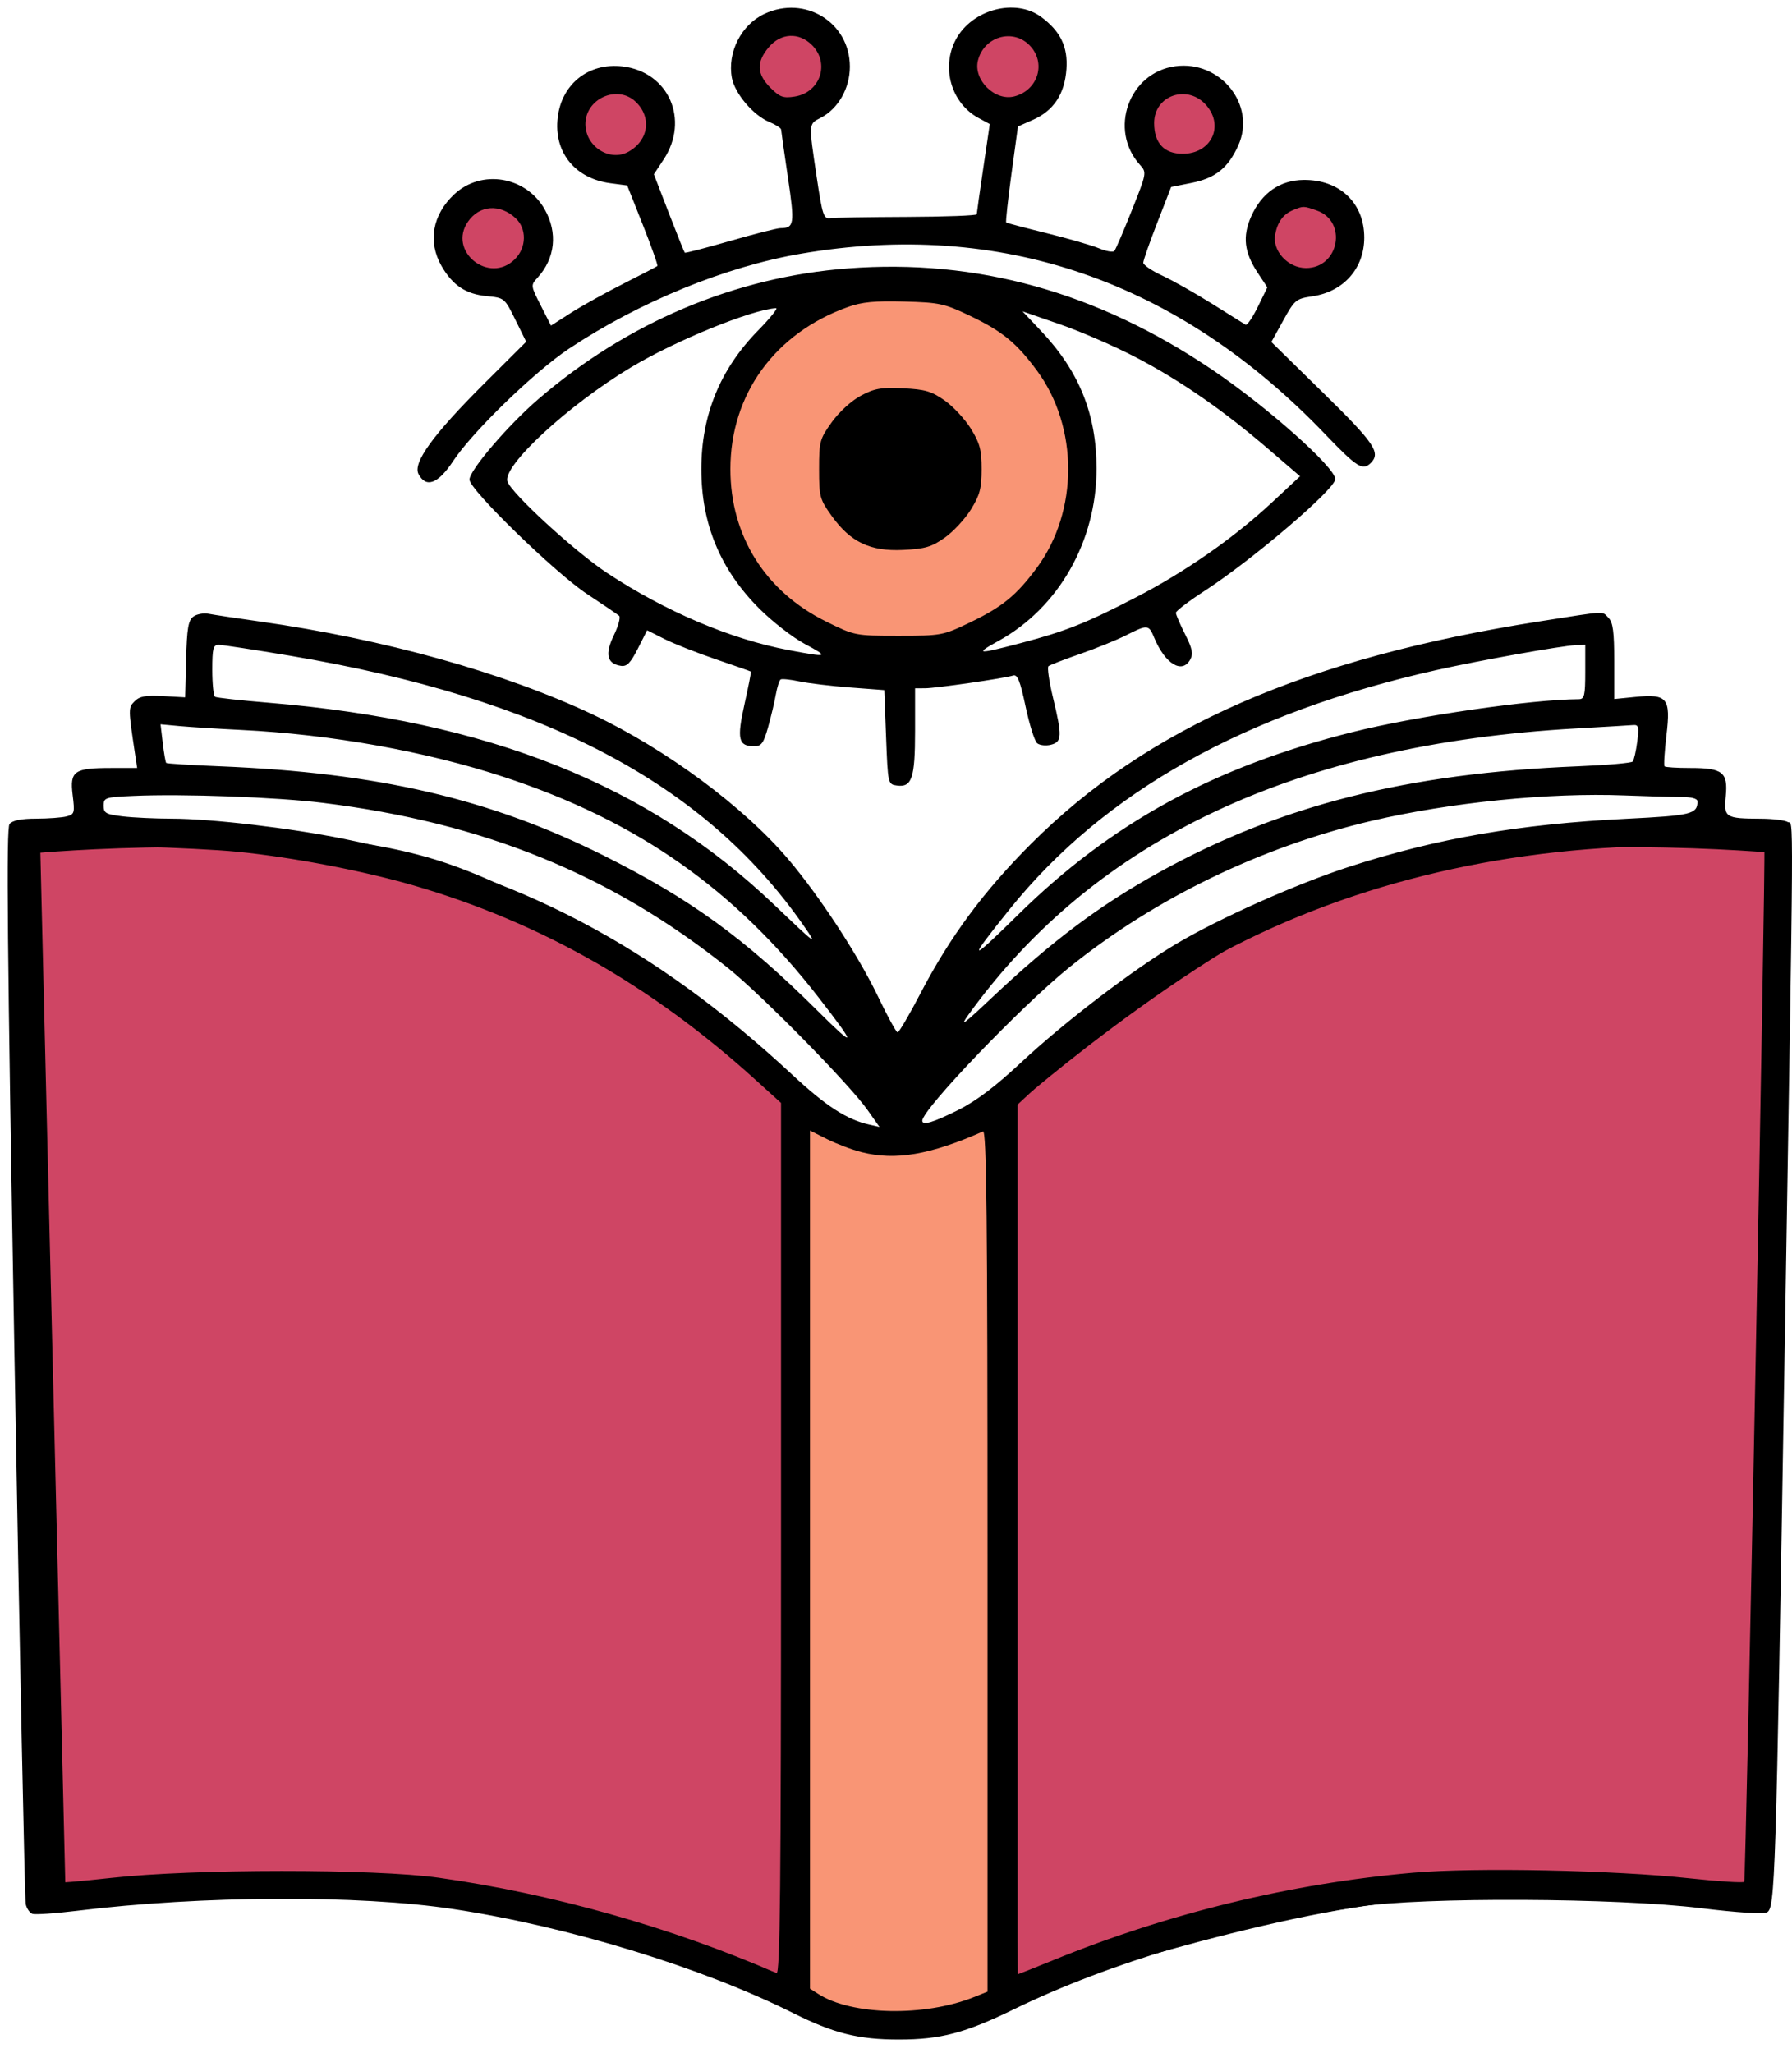 <?xml version="1.0" encoding="UTF-8"?> <svg xmlns="http://www.w3.org/2000/svg" width="110" height="126" viewBox="0 0 110 126" fill="none"> <path d="M84.721 53.221C74.686 56.281 61.966 67.499 61.966 67.499V122.156C61.966 122.156 75.62 117.485 84.721 116.356C93.626 115.251 107.699 116.356 107.699 116.356L109.261 51.883C109.261 51.883 93.901 50.422 84.721 53.221Z" fill="#CF4564" stroke="black"></path> <path d="M26.506 53.221C36.541 56.281 49.261 67.499 49.261 67.499V122.156C49.261 122.156 35.607 117.485 26.506 116.356C17.6 115.251 3.527 116.356 3.527 116.356L1.966 51.883C1.966 51.883 17.325 50.422 26.506 53.221Z" fill="#CF4564" stroke="black"></path> <circle cx="48.546" cy="4.036" r="2.828" fill="#CF4564"></circle> <circle cx="61.928" cy="4.036" r="2.828" fill="#CF4564"></circle> <ellipse cx="55.256" cy="28.604" rx="11.075" ry="11.216" fill="#F99575"></ellipse> <path d="M55.495 70.275L49.098 67.697V122.124L55.495 124.416L61.415 122.697V67.697L55.495 70.275Z" fill="#F99575"></path> <circle cx="30.34" cy="14.561" r="2.828" fill="#CF4564"></circle> <circle cx="37.725" cy="8.098" r="2.828" fill="#CF4564"></circle> <circle cx="72.748" cy="7.452" r="2.828" fill="#CF4564"></circle> <circle cx="79.857" cy="14.561" r="2.828" fill="#CF4564"></circle> <path fill-rule="evenodd" clip-rule="evenodd" d="M46.921 0.854C45.498 1.52 44.634 3.223 44.927 4.786C45.107 5.743 46.237 7.075 47.216 7.484C47.616 7.651 47.945 7.861 47.948 7.951C47.952 8.041 48.139 9.366 48.366 10.895C48.791 13.764 48.756 13.996 47.905 14.004C47.7 14.006 46.31 14.36 44.815 14.79C43.319 15.221 42.068 15.545 42.034 15.511C42 15.477 41.559 14.38 41.054 13.073L40.137 10.697L40.731 9.799C42.346 7.36 41.052 4.414 38.219 4.078C36.07 3.824 34.378 5.231 34.215 7.408C34.063 9.438 35.358 10.966 37.467 11.246L38.5 11.383L39.466 13.819C39.998 15.159 40.396 16.288 40.352 16.329C40.307 16.369 39.37 16.857 38.27 17.412C37.169 17.967 35.718 18.774 35.045 19.204L33.822 19.987L33.195 18.752C32.571 17.524 32.57 17.514 33.001 17.041C34.08 15.854 34.245 14.289 33.442 12.86C32.296 10.82 29.549 10.362 27.878 11.932C26.544 13.186 26.251 14.838 27.099 16.322C27.782 17.514 28.589 18.053 29.879 18.177C30.966 18.282 30.976 18.29 31.636 19.629L32.3 20.976L29.716 23.551C26.58 26.678 25.323 28.413 25.694 29.105C26.16 29.976 26.897 29.695 27.82 28.295C29 26.505 32.829 22.794 34.941 21.393C39.276 18.517 44.528 16.369 49.165 15.573C61.423 13.473 72.322 17.226 81.348 26.656C83.294 28.689 83.648 28.912 84.144 28.417C84.772 27.789 84.374 27.202 81.225 24.115L78.04 20.992L78.772 19.668C79.471 18.404 79.552 18.337 80.553 18.189C82.477 17.907 83.743 16.474 83.743 14.582C83.743 12.459 82.235 11.023 80.025 11.044C78.566 11.058 77.441 11.842 76.799 13.292C76.259 14.514 76.373 15.492 77.203 16.745L77.795 17.64L77.209 18.837C76.886 19.495 76.548 19.988 76.458 19.932C76.368 19.876 75.44 19.296 74.396 18.642C73.353 17.989 71.977 17.212 71.339 16.916C70.701 16.62 70.179 16.264 70.179 16.126C70.179 15.988 70.564 14.885 71.035 13.676L71.89 11.477L73.145 11.226C74.61 10.934 75.39 10.308 76.011 8.926C77.122 6.454 74.926 3.694 72.146 4.067C69.287 4.45 68.03 7.978 69.984 10.13C70.394 10.582 70.386 10.629 69.477 12.91C68.969 14.186 68.486 15.308 68.405 15.402C68.323 15.497 67.901 15.426 67.467 15.244C67.033 15.063 65.589 14.645 64.259 14.316C62.929 13.987 61.806 13.691 61.765 13.658C61.723 13.624 61.868 12.284 62.087 10.68L62.485 7.763L63.406 7.356C64.684 6.791 65.355 5.772 65.462 4.238C65.558 2.876 65.093 1.917 63.914 1.044C62.324 -0.133 59.647 0.581 58.664 2.445C57.758 4.163 58.399 6.345 60.076 7.248L60.757 7.616L60.359 10.311C60.141 11.794 59.959 13.072 59.956 13.152C59.953 13.231 58.024 13.304 55.67 13.313C53.316 13.322 51.193 13.357 50.953 13.391C50.56 13.446 50.48 13.2 50.136 10.895C49.632 7.513 49.625 7.621 50.382 7.229C51.453 6.675 52.168 5.42 52.168 4.094C52.168 1.381 49.42 -0.315 46.921 0.854ZM49.843 2.768C50.955 3.88 50.355 5.675 48.787 5.926C48.075 6.039 47.871 5.966 47.286 5.38C46.452 4.546 46.421 3.813 47.184 2.907C47.928 2.022 49.039 1.965 49.843 2.768ZM63.185 2.768C64.245 3.829 63.736 5.547 62.251 5.92C61.063 6.218 59.733 4.897 60.03 3.714C60.396 2.255 62.147 1.73 63.185 2.768ZM39.003 6.231C40.021 7.179 39.825 8.614 38.582 9.311C37.437 9.954 35.935 8.994 35.935 7.618C35.935 6.061 37.878 5.183 39.003 6.231ZM74.07 6.488C75.155 7.777 74.327 9.439 72.6 9.439C71.456 9.439 70.846 8.782 70.846 7.551C70.846 5.828 72.936 5.139 74.07 6.488ZM31.654 13.396C32.345 14.041 32.324 15.192 31.609 15.908C30.03 17.486 27.456 15.418 28.732 13.597C29.44 12.585 30.694 12.499 31.654 13.396ZM80.824 12.919C82.733 13.585 82.199 16.454 80.167 16.454C79.053 16.454 78.076 15.381 78.277 14.377C78.433 13.596 78.779 13.137 79.399 12.885C80.008 12.638 80.019 12.638 80.824 12.919ZM52.056 16.475C45.119 17.001 38.512 19.79 33.044 24.5C31.182 26.104 28.819 28.867 28.819 29.44C28.819 30.055 34.088 35.178 36.046 36.467C37.025 37.112 37.906 37.711 38.005 37.799C38.103 37.887 37.956 38.428 37.678 39.001C37.119 40.151 37.257 40.744 38.115 40.872C38.481 40.927 38.705 40.699 39.153 39.815L39.724 38.687L40.776 39.218C41.354 39.509 42.778 40.072 43.94 40.468C45.102 40.863 46.072 41.203 46.095 41.223C46.119 41.242 45.941 42.143 45.7 43.224C45.222 45.37 45.322 45.806 46.296 45.806C46.736 45.806 46.87 45.622 47.148 44.638C47.328 43.996 47.543 43.095 47.623 42.635C47.705 42.175 47.838 41.757 47.92 41.706C48.002 41.656 48.515 41.709 49.062 41.825C49.608 41.941 51.006 42.109 52.168 42.198L54.28 42.359L54.391 45.25C54.501 48.111 54.508 48.142 55.046 48.217C55.975 48.349 56.17 47.769 56.17 44.874V42.248L56.782 42.247C57.451 42.245 61.632 41.641 62.184 41.466C62.458 41.379 62.615 41.767 62.955 43.372C63.19 44.48 63.509 45.492 63.664 45.621C63.82 45.75 64.199 45.792 64.506 45.715C65.193 45.543 65.208 45.193 64.633 42.804C64.398 41.825 64.274 40.966 64.357 40.893C64.441 40.821 65.309 40.484 66.288 40.145C67.266 39.806 68.539 39.289 69.115 38.998C70.448 38.325 70.513 38.33 70.85 39.144C71.522 40.765 72.574 41.396 73.068 40.473C73.254 40.126 73.184 39.796 72.742 38.924C72.433 38.314 72.18 37.725 72.18 37.614C72.18 37.504 72.973 36.898 73.942 36.269C76.91 34.34 81.964 30.019 81.964 29.409C81.964 28.689 77.771 24.962 74.404 22.69C67.352 17.93 59.962 15.875 52.056 16.475ZM59.506 19.367C61.523 20.33 62.397 21.043 63.657 22.754C66.207 26.218 66.207 31.371 63.657 34.836C62.398 36.545 61.524 37.258 59.506 38.225C57.877 39.005 57.776 39.024 55.158 39.024C52.488 39.024 52.471 39.02 50.711 38.151C46.976 36.307 44.835 32.898 44.835 28.795C44.835 24.207 47.565 20.443 52.053 18.843C52.913 18.536 53.702 18.46 55.503 18.509C57.656 18.567 57.968 18.634 59.506 19.367ZM46.527 20.293C44.199 22.671 43.051 25.48 43.051 28.795C43.051 32.162 44.214 34.962 46.608 37.356C47.403 38.151 48.654 39.124 49.388 39.518C50.925 40.343 50.859 40.369 48.398 39.902C44.838 39.227 40.838 37.526 37.269 35.171C35.296 33.869 31.375 30.269 31.146 29.549C30.843 28.593 34.898 24.85 38.731 22.549C41.463 20.909 46.115 19.011 47.638 18.915C47.777 18.907 47.276 19.527 46.527 20.293ZM69.765 21.953C72.477 23.372 75.082 25.179 77.864 27.569L79.802 29.234L78.091 30.828C75.738 33.019 72.77 35.092 69.734 36.663C66.68 38.245 65.408 38.75 62.65 39.476C59.978 40.18 59.796 40.162 61.285 39.344C64.979 37.312 67.309 33.222 67.309 28.768C67.309 25.417 66.248 22.792 63.882 20.291L62.766 19.111L65.083 19.913C66.357 20.354 68.464 21.272 69.765 21.953ZM52.838 24.291C52.261 24.6 51.512 25.282 51.059 25.913C50.32 26.943 50.278 27.099 50.278 28.795C50.278 30.491 50.32 30.647 51.059 31.677C52.21 33.279 53.415 33.852 55.433 33.756C56.782 33.692 57.181 33.575 57.985 33.009C58.51 32.641 59.235 31.86 59.598 31.274C60.147 30.386 60.256 29.974 60.256 28.795C60.256 27.616 60.147 27.204 59.598 26.316C59.235 25.73 58.51 24.949 57.985 24.58C57.181 24.015 56.782 23.898 55.433 23.834C54.082 23.77 53.681 23.84 52.838 24.291ZM11.865 37.85C11.557 38.081 11.474 38.575 11.424 40.469L11.364 42.804L10.01 42.728C8.946 42.669 8.572 42.736 8.266 43.042C7.869 43.44 7.869 43.487 8.293 46.306L8.419 47.14H6.819C4.546 47.14 4.276 47.33 4.46 48.799C4.596 49.894 4.572 49.982 4.094 50.11C3.812 50.185 2.968 50.248 2.218 50.25C1.3 50.252 0.768 50.358 0.587 50.577C0.377 50.831 0.444 58.012 0.896 83.654C1.214 101.668 1.522 116.621 1.58 116.882C1.639 117.144 1.821 117.41 1.985 117.473C2.149 117.535 3.376 117.453 4.711 117.289C12.394 116.347 21.999 116.302 27.819 117.181C34.844 118.242 43.068 120.757 48.668 123.556C51.183 124.813 52.682 125.19 55.169 125.19C57.744 125.19 59.245 124.793 62.285 123.309C68.045 120.498 75.896 118.165 83.41 117.033C87.352 116.439 99.248 116.492 104.423 117.128C106.632 117.399 108.238 117.502 108.458 117.386C108.964 117.121 109.007 115.772 109.536 83.719C110.125 48.057 110.109 50.692 109.737 50.456C109.566 50.349 108.826 50.257 108.092 50.254C105.899 50.243 105.808 50.184 105.935 48.866C106.075 47.401 105.745 47.14 103.751 47.14C102.938 47.14 102.23 47.096 102.176 47.042C102.122 46.988 102.174 46.125 102.293 45.125C102.563 42.843 102.35 42.584 100.365 42.781L99.087 42.908V40.593C99.087 38.784 99.01 38.201 98.737 37.928C98.307 37.498 98.743 37.476 94.544 38.135C80.152 40.39 70.446 44.635 63.282 51.804C60.375 54.713 58.307 57.511 56.498 60.982C55.813 62.297 55.184 63.371 55.1 63.369C55.016 63.367 54.481 62.392 53.912 61.201C52.696 58.66 50.326 55.03 48.39 52.745C45.666 49.531 40.893 45.994 36.416 43.872C30.984 41.297 23.569 39.226 15.922 38.145C14.516 37.947 13.113 37.735 12.805 37.675C12.497 37.615 12.074 37.694 11.865 37.85ZM17.817 40.253C33.355 42.869 43.24 48.062 49.321 56.801C50.224 58.099 50.158 58.052 47.5 55.516C39.8 48.168 29.99 44.252 16.482 43.134C14.771 42.993 13.296 42.83 13.202 42.772C13.108 42.714 13.031 41.972 13.031 41.123C13.031 39.795 13.086 39.58 13.425 39.58C13.641 39.58 15.617 39.882 17.817 40.253ZM97.308 41.247C97.308 42.686 97.254 42.915 96.918 42.917C93.963 42.935 86.968 43.95 83.05 44.929C74.531 47.059 68.216 50.507 62.478 56.163C59.451 59.146 59.348 59.076 61.971 55.815C67.77 48.605 76.402 43.77 88.191 41.126C90.778 40.546 95.863 39.635 96.696 39.603L97.308 39.58V41.247ZM14.79 44.805C20.308 45.074 26.136 46.116 30.932 47.692C39.114 50.38 45.074 54.558 50.257 61.238C52.608 64.266 52.587 64.433 50.16 62.02C45.705 57.589 42.348 55.156 37.02 52.496C30.069 49.026 23.189 47.429 13.489 47.037C11.723 46.966 10.244 46.873 10.203 46.831C10.161 46.79 10.066 46.239 9.991 45.608L9.855 44.46L11.054 44.571C11.713 44.631 13.395 44.737 14.79 44.805ZM100.499 45.528C100.424 46.109 100.298 46.657 100.219 46.745C100.14 46.834 98.627 46.965 96.857 47.037C86.384 47.461 78.602 49.428 71.18 53.529C67.495 55.565 64.571 57.758 60.818 61.302C59.127 62.898 58.876 63.076 59.465 62.261C67.245 51.49 79.581 45.685 96.752 44.714C98.464 44.617 100.038 44.523 100.25 44.505C100.582 44.476 100.616 44.615 100.499 45.528ZM19.814 49.281C29.717 50.5 37.543 53.694 44.718 59.444C46.756 61.077 52.139 66.555 53.244 68.121L53.988 69.173L53.355 69.029C51.965 68.711 50.709 67.899 48.652 65.986C40.139 58.069 31.748 53.654 21.096 51.489C17.822 50.824 12.961 50.254 10.54 50.251C9.526 50.25 8.17 50.186 7.528 50.109C6.495 49.985 6.36 49.909 6.36 49.453C6.36 48.962 6.448 48.933 8.195 48.855C11.213 48.719 16.966 48.93 19.814 49.281ZM103.124 48.919C103.839 48.919 104.2 49.012 104.198 49.197C104.188 49.97 103.828 50.058 99.843 50.257C93.246 50.587 88.232 51.453 82.854 53.192C79.615 54.238 74.863 56.355 72.212 57.931C69.552 59.513 65.321 62.746 62.683 65.212C61.107 66.687 59.926 67.579 58.818 68.134C57.293 68.896 56.615 69.098 56.615 68.79C56.615 68.096 62.694 61.754 65.628 59.386C70.886 55.143 77.414 51.978 84.188 50.387C89.013 49.254 95.108 48.642 99.733 48.826C101.005 48.877 102.531 48.919 103.124 48.919ZM14.588 52.284C17.924 52.615 22.305 53.452 25.384 54.348C33.155 56.609 39.954 60.469 46.331 66.24L47.943 67.699V94.467C47.943 115.798 47.886 121.21 47.665 121.114C41.245 118.314 33.922 116.246 26.929 115.258C22.991 114.702 11.856 114.707 6.834 115.268C4.954 115.477 3.376 115.609 3.327 115.56C3.251 115.483 2.143 57.73 2.138 53.545L2.136 52.056L3.192 51.96C4.765 51.816 11.918 52.02 14.588 52.284ZM108.301 52.085C108.405 52.293 107.175 115.397 107.066 115.506C106.99 115.582 105.489 115.487 103.73 115.296C99.105 114.793 90.53 114.618 86.745 114.95C79.256 115.606 71.696 117.442 64.669 120.312C63.49 120.794 62.497 121.187 62.461 121.187C62.425 121.187 62.396 109.189 62.396 94.526V67.864L64.081 66.291C67.915 62.71 71.922 59.943 76.567 57.669C84.921 53.579 94.638 51.632 105.18 51.937C106.881 51.987 108.285 52.053 108.301 52.085ZM52.899 70.723C54.981 71.246 57.078 70.887 60.34 69.451C60.561 69.354 60.617 74.704 60.617 95.79V122.251L59.78 122.586C56.739 123.803 52.281 123.71 50.222 122.388L49.721 122.067V95.731V69.395L50.778 69.925C51.359 70.216 52.313 70.575 52.899 70.723Z" fill="black"></path> </svg> 